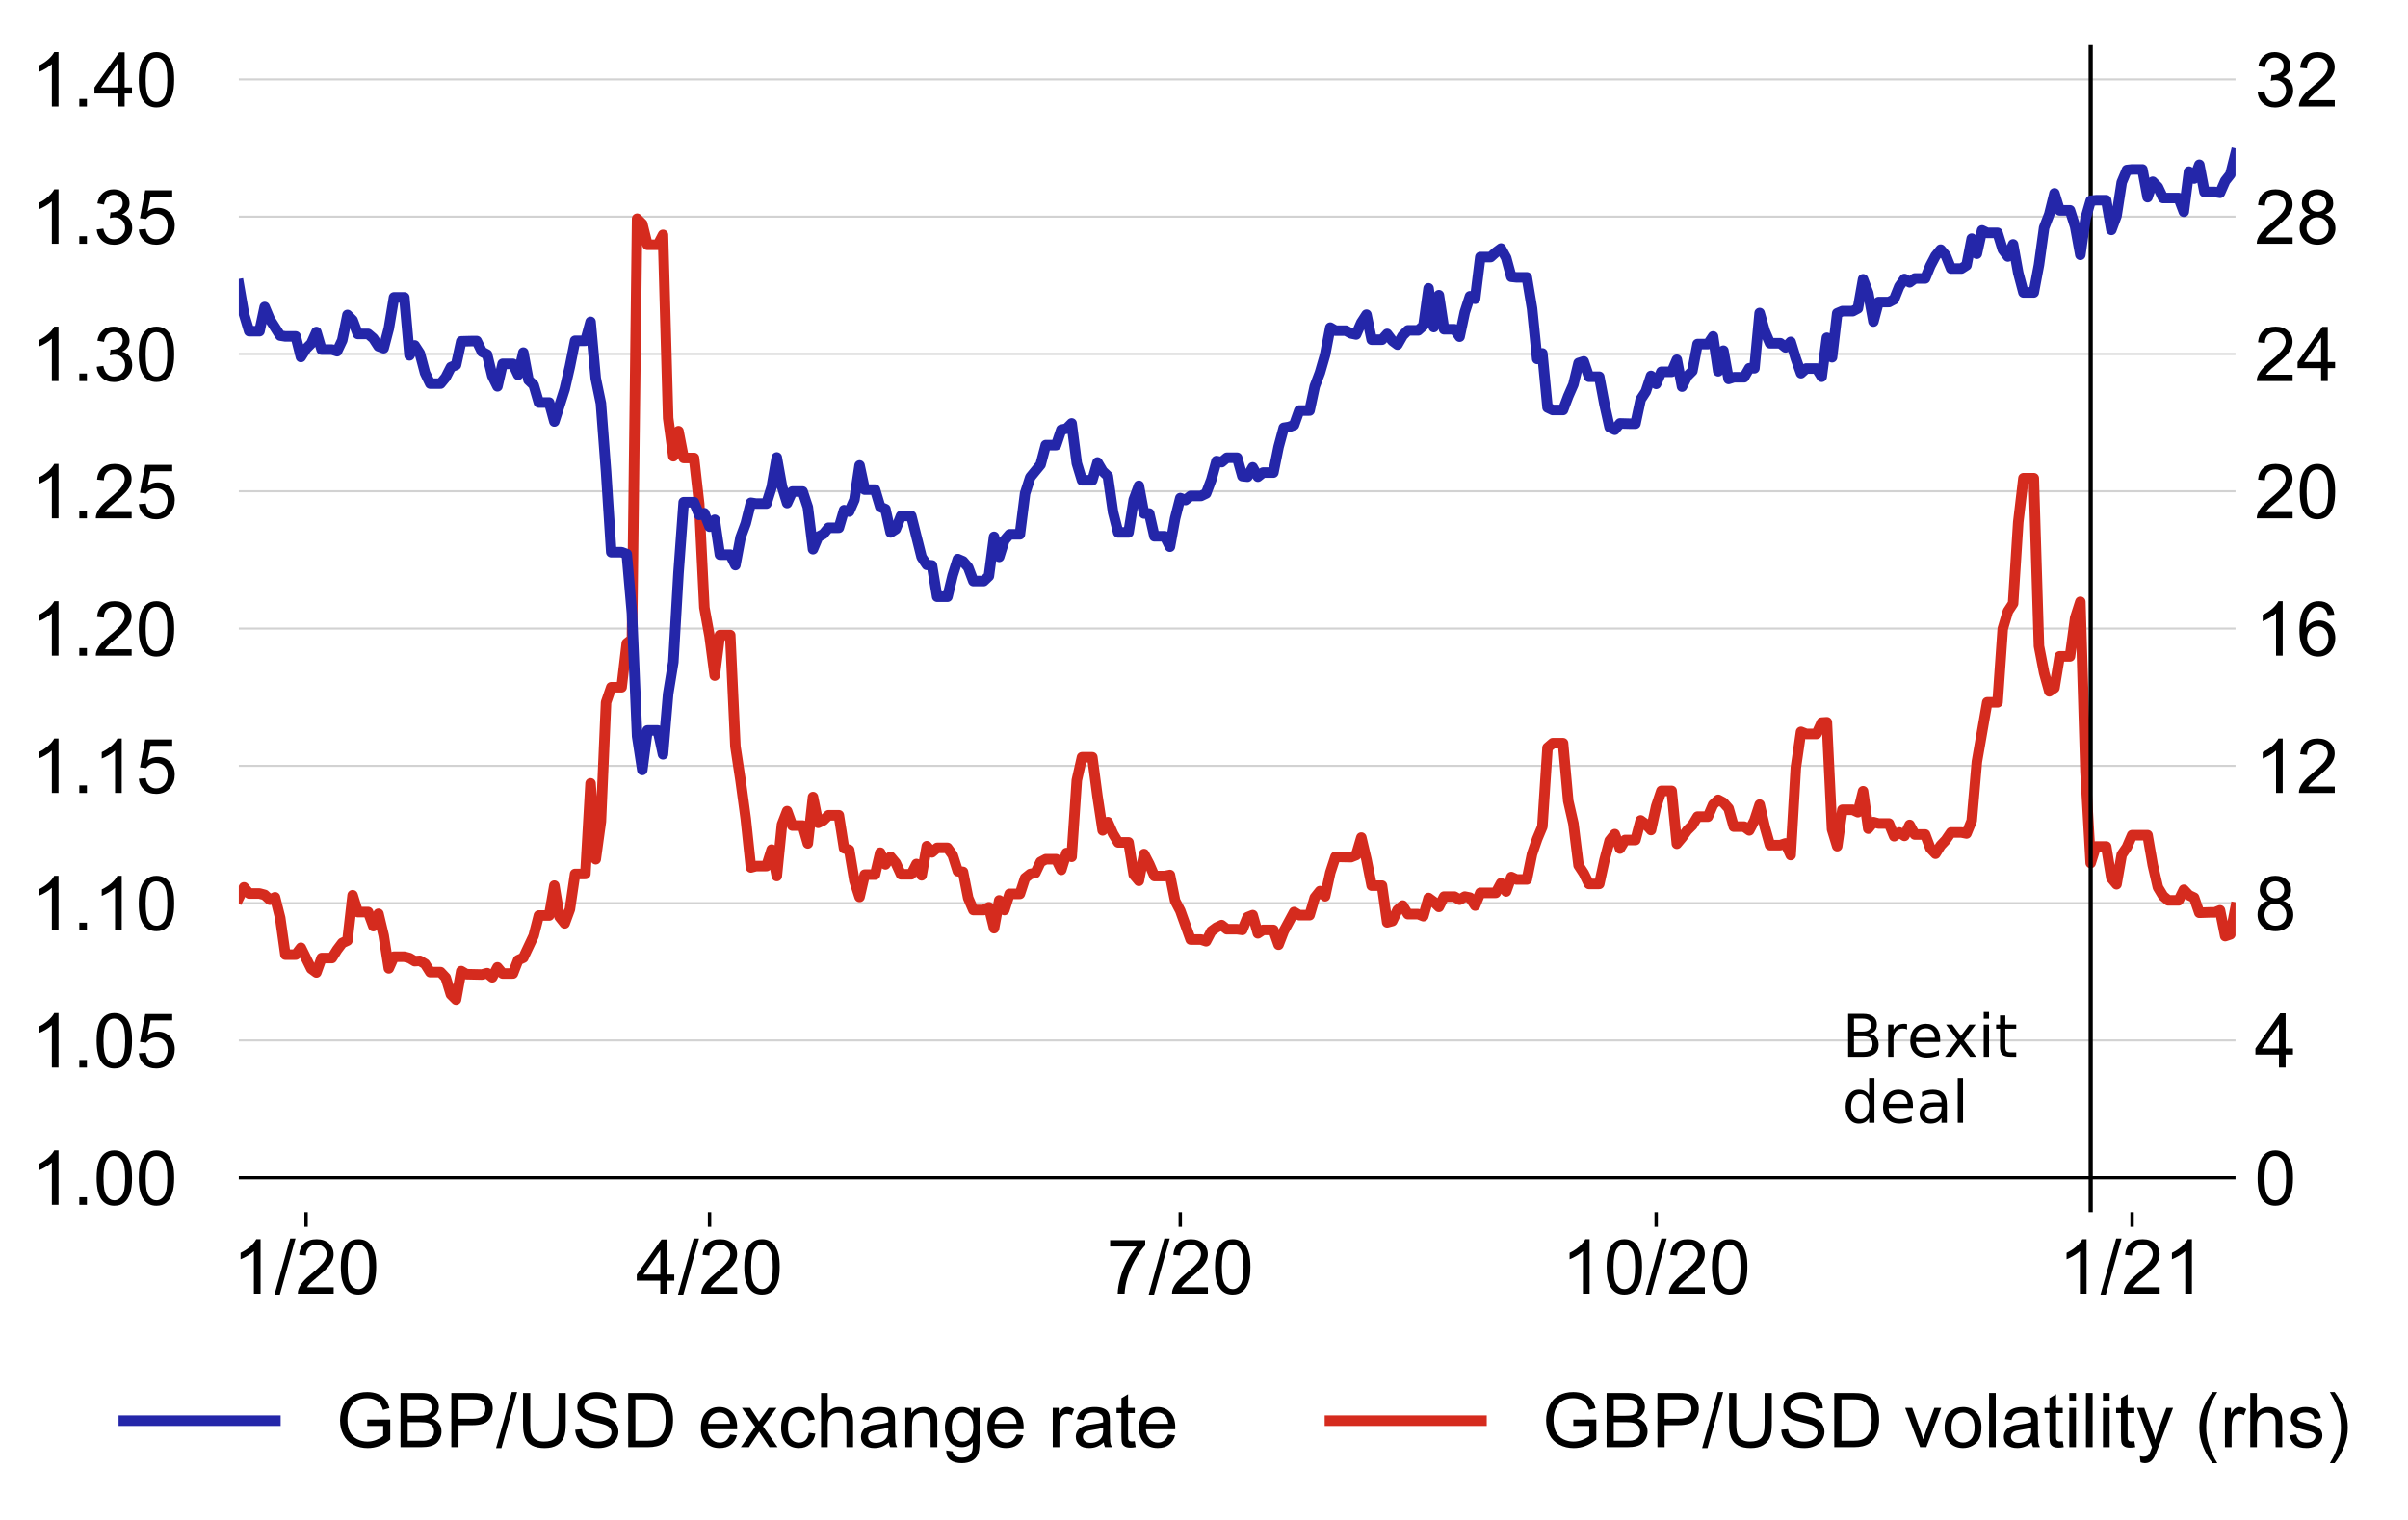 <?xml version="1.0" encoding="utf-8" standalone="no"?>
<!DOCTYPE svg PUBLIC "-//W3C//DTD SVG 1.1//EN"
  "http://www.w3.org/Graphics/SVG/1.1/DTD/svg11.dtd">
<!-- Created with matplotlib (http://matplotlib.org/) -->
<svg height="361pt" version="1.1" viewBox="0 0 572 361" width="572pt" xmlns="http://www.w3.org/2000/svg" xmlns:xlink="http://www.w3.org/1999/xlink">
 <defs>
  <style type="text/css">
*{stroke-linecap:butt;stroke-linejoin:round;}
  </style>
 </defs>
 <g id="figure_1">
  <g id="patch_1">
   <path d="M 0 361.942 
L 572.74 361.942 
L 572.74 0 
L 0 0 
z
" style="fill:none;"/>
  </g>
  <g id="axes_1">
   <g id="matplotlib.axis_1">
    <g id="ytick_1">
     <g id="text_1">
      <!-- 0 -->
      <defs>
       <path d="M 4.156 35.297 
Q 4.156 48 6.766 55.734 
Q 9.375 63.484 14.516 67.672 
Q 19.672 71.875 27.484 71.875 
Q 33.25 71.875 37.594 69.547 
Q 41.938 67.234 44.766 62.859 
Q 47.609 58.5 49.219 52.219 
Q 50.828 45.953 50.828 35.297 
Q 50.828 22.703 48.234 14.969 
Q 45.656 7.234 40.5 3 
Q 35.359 -1.219 27.484 -1.219 
Q 17.141 -1.219 11.234 6.203 
Q 4.156 15.141 4.156 35.297 
M 13.188 35.297 
Q 13.188 17.672 17.312 11.828 
Q 21.438 6 27.484 6 
Q 33.547 6 37.672 11.859 
Q 41.797 17.719 41.797 35.297 
Q 41.797 52.984 37.672 58.781 
Q 33.547 64.594 27.391 64.594 
Q 21.344 64.594 17.719 59.469 
Q 13.188 52.938 13.188 35.297 
" id="ArialMT-30"/>
      </defs>
      <g transform="translate(535.53 286.189)scale(0.18 -0.18)">
       <use xlink:href="#ArialMT-30"/>
      </g>
     </g>
    </g>
    <g id="ytick_2">
     <g id="text_2">
      <!-- 4 -->
      <defs>
       <path d="M 32.328 0 
L 32.328 17.141 
L 1.266 17.141 
L 1.266 25.203 
L 33.938 71.578 
L 41.109 71.578 
L 41.109 25.203 
L 50.781 25.203 
L 50.781 17.141 
L 41.109 17.141 
L 41.109 0 
z
M 32.328 25.203 
L 32.328 57.469 
L 9.906 25.203 
z
" id="ArialMT-34"/>
      </defs>
      <g transform="translate(535.53 253.577)scale(0.18 -0.18)">
       <use xlink:href="#ArialMT-34"/>
      </g>
     </g>
    </g>
    <g id="ytick_3">
     <g id="text_3">
      <!-- 8 -->
      <defs>
       <path d="M 17.672 38.812 
Q 12.203 40.828 9.562 44.531 
Q 6.938 48.25 6.938 53.422 
Q 6.938 61.234 12.547 66.547 
Q 18.172 71.875 27.484 71.875 
Q 36.859 71.875 42.578 66.422 
Q 48.297 60.984 48.297 53.172 
Q 48.297 48.188 45.672 44.5 
Q 43.062 40.828 37.75 38.812 
Q 44.344 36.672 47.781 31.875 
Q 51.219 27.094 51.219 20.453 
Q 51.219 11.281 44.719 5.031 
Q 38.234 -1.219 27.641 -1.219 
Q 17.047 -1.219 10.547 5.047 
Q 4.047 11.328 4.047 20.703 
Q 4.047 27.688 7.594 32.391 
Q 11.141 37.109 17.672 38.812 
M 15.922 53.719 
Q 15.922 48.641 19.188 45.406 
Q 22.469 42.188 27.688 42.188 
Q 32.766 42.188 36.016 45.375 
Q 39.266 48.578 39.266 53.219 
Q 39.266 58.062 35.906 61.359 
Q 32.562 64.656 27.594 64.656 
Q 22.562 64.656 19.234 61.422 
Q 15.922 58.203 15.922 53.719 
M 13.094 20.656 
Q 13.094 16.891 14.875 13.375 
Q 16.656 9.859 20.172 7.922 
Q 23.688 6 27.734 6 
Q 34.031 6 38.125 10.047 
Q 42.234 14.109 42.234 20.359 
Q 42.234 26.703 38.016 30.859 
Q 33.797 35.016 27.438 35.016 
Q 21.234 35.016 17.156 30.906 
Q 13.094 26.812 13.094 20.656 
" id="ArialMT-38"/>
      </defs>
      <g transform="translate(535.53 220.966)scale(0.18 -0.18)">
       <use xlink:href="#ArialMT-38"/>
      </g>
     </g>
    </g>
    <g id="ytick_4">
     <g id="text_4">
      <!-- 12 -->
      <defs>
       <path d="M 37.25 0 
L 28.469 0 
L 28.469 56 
Q 25.297 52.984 20.141 49.953 
Q 14.984 46.922 10.891 45.406 
L 10.891 53.906 
Q 18.266 57.375 23.781 62.297 
Q 29.297 67.234 31.594 71.875 
L 37.25 71.875 
z
" id="ArialMT-31"/>
       <path d="M 50.344 8.453 
L 50.344 0 
L 3.031 0 
Q 2.938 3.172 4.047 6.109 
Q 5.859 10.938 9.828 15.625 
Q 13.812 20.312 21.344 26.469 
Q 33.016 36.031 37.109 41.625 
Q 41.219 47.219 41.219 52.203 
Q 41.219 57.422 37.469 61 
Q 33.734 64.594 27.734 64.594 
Q 21.391 64.594 17.578 60.781 
Q 13.766 56.984 13.719 50.25 
L 4.688 51.172 
Q 5.609 61.281 11.656 66.578 
Q 17.719 71.875 27.938 71.875 
Q 38.234 71.875 44.234 66.156 
Q 50.25 60.453 50.25 52 
Q 50.25 47.703 48.484 43.547 
Q 46.734 39.406 42.656 34.812 
Q 38.578 30.219 29.109 22.219 
Q 21.188 15.578 18.938 13.203 
Q 16.703 10.844 15.234 8.453 
z
" id="ArialMT-32"/>
      </defs>
      <g transform="translate(535.53 188.354)scale(0.18 -0.18)">
       <use xlink:href="#ArialMT-31"/>
       <use x="55.615" xlink:href="#ArialMT-32"/>
      </g>
     </g>
    </g>
    <g id="ytick_5">
     <g id="text_5">
      <!-- 16 -->
      <defs>
       <path d="M 49.75 54.047 
L 41.016 53.375 
Q 39.844 58.547 37.703 60.891 
Q 34.125 64.656 28.906 64.656 
Q 24.703 64.656 21.531 62.312 
Q 17.391 59.281 14.984 53.469 
Q 12.594 47.656 12.5 36.922 
Q 15.672 41.75 20.266 44.094 
Q 24.859 46.438 29.891 46.438 
Q 38.672 46.438 44.844 39.969 
Q 51.031 33.5 51.031 23.25 
Q 51.031 16.5 48.125 10.719 
Q 45.219 4.938 40.141 1.859 
Q 35.062 -1.219 28.609 -1.219 
Q 17.625 -1.219 10.688 6.859 
Q 3.766 14.938 3.766 33.5 
Q 3.766 54.25 11.422 63.672 
Q 18.109 71.875 29.438 71.875 
Q 37.891 71.875 43.281 67.141 
Q 48.688 62.406 49.75 54.047 
M 13.875 23.188 
Q 13.875 18.656 15.797 14.5 
Q 17.719 10.359 21.188 8.172 
Q 24.656 6 28.469 6 
Q 34.031 6 38.031 10.484 
Q 42.047 14.984 42.047 22.703 
Q 42.047 30.125 38.078 34.391 
Q 34.125 38.672 28.125 38.672 
Q 22.172 38.672 18.016 34.391 
Q 13.875 30.125 13.875 23.188 
" id="ArialMT-36"/>
      </defs>
      <g transform="translate(535.53 155.742)scale(0.18 -0.18)">
       <use xlink:href="#ArialMT-31"/>
       <use x="55.615" xlink:href="#ArialMT-36"/>
      </g>
     </g>
    </g>
    <g id="ytick_6">
     <g id="text_6">
      <!-- 20 -->
      <g transform="translate(535.53 123.13)scale(0.18 -0.18)">
       <use xlink:href="#ArialMT-32"/>
       <use x="55.615" xlink:href="#ArialMT-30"/>
      </g>
     </g>
    </g>
    <g id="ytick_7">
     <g id="text_7">
      <!-- 24 -->
      <g transform="translate(535.53 90.519)scale(0.18 -0.18)">
       <use xlink:href="#ArialMT-32"/>
       <use x="55.615" xlink:href="#ArialMT-34"/>
      </g>
     </g>
    </g>
    <g id="ytick_8">
     <g id="text_8">
      <!-- 28 -->
      <g transform="translate(535.53 57.907)scale(0.18 -0.18)">
       <use xlink:href="#ArialMT-32"/>
       <use x="55.615" xlink:href="#ArialMT-38"/>
      </g>
     </g>
    </g>
    <g id="ytick_9">
     <g id="text_9">
      <!-- 32 -->
      <defs>
       <path d="M 4.203 18.891 
L 12.984 20.062 
Q 14.5 12.594 18.141 9.297 
Q 21.781 6 27 6 
Q 33.203 6 37.469 10.297 
Q 41.75 14.594 41.75 20.953 
Q 41.75 27 37.797 30.922 
Q 33.844 34.859 27.734 34.859 
Q 25.25 34.859 21.531 33.891 
L 22.516 41.609 
Q 23.391 41.5 23.922 41.5 
Q 29.547 41.5 34.031 44.422 
Q 38.531 47.359 38.531 53.469 
Q 38.531 58.297 35.25 61.469 
Q 31.984 64.656 26.812 64.656 
Q 21.688 64.656 18.266 61.422 
Q 14.844 58.203 13.875 51.766 
L 5.078 53.328 
Q 6.688 62.156 12.391 67.016 
Q 18.109 71.875 26.609 71.875 
Q 32.469 71.875 37.391 69.359 
Q 42.328 66.844 44.938 62.5 
Q 47.562 58.156 47.562 53.266 
Q 47.562 48.641 45.062 44.828 
Q 42.578 41.016 37.703 38.766 
Q 44.047 37.312 47.562 32.688 
Q 51.078 28.078 51.078 21.141 
Q 51.078 11.766 44.234 5.25 
Q 37.406 -1.266 26.953 -1.266 
Q 17.531 -1.266 11.297 4.344 
Q 5.078 9.969 4.203 18.891 
" id="ArialMT-33"/>
      </defs>
      <g transform="translate(535.53 25.295)scale(0.18 -0.18)">
       <use xlink:href="#ArialMT-33"/>
       <use x="55.615" xlink:href="#ArialMT-32"/>
      </g>
     </g>
    </g>
   </g>
   <g id="line2d_1">
    <path clip-path="url(#p6842d891b4)" d="M 56.73 279.747 
L 531.03 279.747 
" style="fill:none;stroke:#000000;stroke-linecap:square;stroke-width:0.75;"/>
   </g>
   <g id="line2d_2">
    <path clip-path="url(#p6842d891b4)" d="M 56.73 247.135 
L 531.03 247.135 
" style="fill:none;stroke:#d2d2d2;stroke-linecap:square;stroke-width:0.5;"/>
   </g>
   <g id="line2d_3">
    <path clip-path="url(#p6842d891b4)" d="M 56.73 214.524 
L 531.03 214.524 
" style="fill:none;stroke:#d2d2d2;stroke-linecap:square;stroke-width:0.5;"/>
   </g>
   <g id="line2d_4">
    <path clip-path="url(#p6842d891b4)" d="M 56.73 181.912 
L 531.03 181.912 
" style="fill:none;stroke:#d2d2d2;stroke-linecap:square;stroke-width:0.5;"/>
   </g>
   <g id="line2d_5">
    <path clip-path="url(#p6842d891b4)" d="M 56.73 149.3 
L 531.03 149.3 
" style="fill:none;stroke:#d2d2d2;stroke-linecap:square;stroke-width:0.5;"/>
   </g>
   <g id="line2d_6">
    <path clip-path="url(#p6842d891b4)" d="M 56.73 116.688 
L 531.03 116.688 
" style="fill:none;stroke:#d2d2d2;stroke-linecap:square;stroke-width:0.5;"/>
   </g>
   <g id="line2d_7">
    <path clip-path="url(#p6842d891b4)" d="M 56.73 84.076 
L 531.03 84.076 
" style="fill:none;stroke:#d2d2d2;stroke-linecap:square;stroke-width:0.5;"/>
   </g>
   <g id="line2d_8">
    <path clip-path="url(#p6842d891b4)" d="M 56.73 51.465 
L 531.03 51.465 
" style="fill:none;stroke:#d2d2d2;stroke-linecap:square;stroke-width:0.5;"/>
   </g>
   <g id="line2d_9">
    <path clip-path="url(#p6842d891b4)" d="M 56.73 18.853 
L 531.03 18.853 
" style="fill:none;stroke:#d2d2d2;stroke-linecap:square;stroke-width:0.5;"/>
   </g>
   <g id="line2d_10">
    <path clip-path="url(#p6842d891b4)" d="M 56.73 213.301 
L 57.958 210.773 
L 59.187 212.241 
L 61.645 212.241 
L 62.873 212.567 
L 64.102 213.708 
L 65.331 213.138 
L 66.56 218.029 
L 67.788 226.753 
L 70.246 226.753 
L 71.475 225.122 
L 73.932 230.096 
L 75.161 230.992 
L 76.39 227.568 
L 78.847 227.568 
L 80.076 225.612 
L 81.305 223.981 
L 82.534 223.41 
L 83.762 212.648 
L 84.991 216.643 
L 87.449 216.643 
L 88.677 219.986 
L 89.906 217.051 
L 91.135 222.187 
L 92.364 230.014 
L 93.592 227.242 
L 96.05 227.242 
L 97.279 227.568 
L 98.507 228.302 
L 99.736 228.22 
L 100.965 228.954 
L 102.194 230.911 
L 104.651 230.911 
L 105.88 232.215 
L 107.109 236.21 
L 108.337 237.433 
L 109.566 230.666 
L 110.795 231.4 
L 114.481 231.482 
L 115.71 231.156 
L 116.939 232.134 
L 118.168 229.77 
L 119.396 231.237 
L 121.854 231.237 
L 123.083 228.057 
L 124.311 227.487 
L 126.769 222.269 
L 127.998 217.459 
L 130.455 217.459 
L 131.684 210.366 
L 132.913 217.785 
L 134.141 219.334 
L 135.37 215.991 
L 136.599 207.594 
L 139.056 207.594 
L 140.285 186.07 
L 141.514 204.088 
L 142.743 195.12 
L 143.971 166.829 
L 145.2 163.242 
L 147.658 163.242 
L 148.886 152.806 
L 150.115 151.827 
L 151.344 51.954 
L 152.573 53.177 
L 153.801 58.15 
L 156.259 58.15 
L 157.488 55.786 
L 158.716 99.322 
L 159.945 108.372 
L 161.174 102.421 
L 162.403 108.78 
L 164.86 108.78 
L 166.089 119.705 
L 167.318 144.327 
L 168.547 151.094 
L 169.775 160.47 
L 171.004 150.849 
L 173.462 150.849 
L 174.69 177.265 
L 175.919 185.418 
L 177.148 194.467 
L 178.377 206.044 
L 179.605 205.718 
L 182.063 205.718 
L 183.292 201.805 
L 184.52 208.083 
L 185.749 195.853 
L 186.978 192.674 
L 188.207 196.098 
L 190.664 196.098 
L 191.893 200.337 
L 193.122 189.331 
L 194.35 195.446 
L 195.579 194.875 
L 196.808 193.652 
L 199.265 193.652 
L 200.494 201.479 
L 201.723 201.886 
L 202.952 209.224 
L 204.18 213.056 
L 205.409 207.757 
L 207.867 207.757 
L 209.095 202.539 
L 210.324 205.311 
L 211.553 203.517 
L 212.782 204.985 
L 214.011 207.675 
L 216.468 207.675 
L 217.697 205.229 
L 218.926 207.92 
L 220.154 200.99 
L 221.383 202.457 
L 222.612 201.397 
L 225.069 201.397 
L 226.298 203.109 
L 227.527 206.941 
L 228.756 207.104 
L 229.984 213.301 
L 231.213 216.154 
L 233.671 216.154 
L 234.899 215.502 
L 236.128 220.475 
L 237.357 213.871 
L 238.586 216.154 
L 239.814 212.322 
L 242.272 212.322 
L 243.501 208.572 
L 244.729 207.594 
L 245.958 207.349 
L 247.187 204.74 
L 248.416 204.088 
L 250.873 204.088 
L 252.102 206.615 
L 253.331 202.62 
L 254.559 203.517 
L 255.788 185.336 
L 257.017 179.874 
L 259.475 179.874 
L 260.703 189.168 
L 261.932 197.239 
L 263.161 195.283 
L 264.39 198.055 
L 265.618 200.093 
L 268.076 200.093 
L 269.305 207.757 
L 270.533 209.224 
L 271.762 202.865 
L 272.991 205.229 
L 274.22 208.083 
L 276.677 208.083 
L 277.906 207.838 
L 279.135 213.953 
L 280.363 216.317 
L 282.821 223.166 
L 285.278 223.166 
L 286.507 223.573 
L 287.736 221.209 
L 288.965 220.312 
L 290.193 219.741 
L 291.422 220.72 
L 293.88 220.72 
L 295.108 220.883 
L 296.337 217.866 
L 297.566 217.377 
L 298.795 221.698 
L 300.023 220.883 
L 302.481 220.883 
L 303.71 224.389 
L 304.938 221.209 
L 307.396 216.643 
L 308.625 217.377 
L 311.082 217.377 
L 312.311 213.219 
L 313.54 211.67 
L 314.769 212.893 
L 315.997 207.267 
L 317.226 203.517 
L 320.912 203.599 
L 322.141 203.109 
L 323.37 198.951 
L 324.599 204.169 
L 325.827 210.366 
L 328.285 210.366 
L 329.514 219.089 
L 330.742 218.763 
L 331.971 216.154 
L 333.2 215.094 
L 334.429 217.132 
L 336.886 217.132 
L 338.115 217.622 
L 339.344 213.301 
L 340.572 214.197 
L 341.801 215.42 
L 343.03 212.974 
L 345.487 212.974 
L 346.716 213.708 
L 347.945 212.974 
L 349.174 213.219 
L 350.402 215.094 
L 351.631 212.078 
L 355.318 212.078 
L 356.546 209.795 
L 357.775 211.752 
L 359.004 208.327 
L 360.233 208.898 
L 362.69 208.898 
L 363.919 202.865 
L 365.148 199.278 
L 366.376 196.342 
L 367.605 177.591 
L 368.834 176.531 
L 371.291 176.531 
L 372.52 190.228 
L 373.749 195.609 
L 374.978 205.555 
L 376.206 207.43 
L 377.435 209.958 
L 379.893 209.958 
L 381.121 204.332 
L 382.35 199.685 
L 383.579 198.136 
L 384.808 201.56 
L 386.036 199.522 
L 388.494 199.522 
L 389.723 194.875 
L 390.951 195.772 
L 392.18 197.158 
L 393.409 191.532 
L 394.638 187.863 
L 397.095 187.863 
L 398.324 200.419 
L 399.553 198.951 
L 400.782 197.239 
L 402.01 196.016 
L 403.239 193.978 
L 405.697 193.978 
L 406.925 191.125 
L 408.154 189.983 
L 409.383 190.635 
L 410.612 192.021 
L 411.84 196.342 
L 414.298 196.342 
L 415.527 197.239 
L 416.755 194.875 
L 417.984 191.125 
L 419.213 196.424 
L 420.442 200.745 
L 422.899 200.745 
L 424.128 200.337 
L 425.357 203.109 
L 426.585 182.319 
L 427.814 173.84 
L 429.043 174.33 
L 431.5 174.33 
L 432.729 171.639 
L 433.958 171.558 
L 435.187 196.995 
L 436.415 200.99 
L 437.644 192.348 
L 440.102 192.348 
L 441.33 192.918 
L 442.559 187.945 
L 443.788 196.832 
L 445.017 195.283 
L 446.245 195.609 
L 448.703 195.609 
L 449.932 198.625 
L 451.161 197.728 
L 452.389 198.544 
L 453.618 195.935 
L 454.847 198.218 
L 457.304 198.218 
L 458.533 201.479 
L 459.762 202.783 
L 460.991 200.827 
L 462.219 199.522 
L 463.448 197.728 
L 465.906 197.728 
L 467.134 197.973 
L 468.363 194.956 
L 469.592 180.933 
L 472.049 166.829 
L 474.507 166.829 
L 475.736 149.382 
L 476.964 145.224 
L 478.193 143.348 
L 479.422 124.026 
L 480.651 113.59 
L 483.108 113.59 
L 484.337 153.458 
L 485.566 159.817 
L 486.794 164.22 
L 488.023 163.405 
L 489.252 155.904 
L 491.709 155.904 
L 492.938 146.773 
L 494.167 142.941 
L 495.396 183.379 
L 496.625 204.985 
L 497.853 201.071 
L 500.311 201.071 
L 501.54 208.572 
L 502.768 210.039 
L 503.997 203.028 
L 505.226 201.234 
L 506.455 198.381 
L 510.141 198.381 
L 511.37 205.474 
L 512.598 210.773 
L 513.827 212.811 
L 515.056 213.871 
L 517.513 213.871 
L 518.742 211.344 
L 519.971 212.648 
L 521.2 213.219 
L 522.428 216.806 
L 524.886 216.725 
L 526.115 216.725 
L 527.343 216.236 
L 528.572 222.35 
L 529.801 221.943 
L 531.03 215.583 
L 531.03 215.583 
" style="fill:none;stroke:#d52b1e;stroke-linecap:square;stroke-width:2.5;"/>
   </g>
  </g>
  <g id="axes_2">
   <g id="patch_2">
    <path d="M 56.73 287.9 
L 531.03 287.9 
L 531.03 10.7 
L 56.73 10.7 
z
" style="fill:none;"/>
   </g>
   <g id="matplotlib.axis_2">
    <g id="xtick_1">
     <g id="line2d_11">
      <defs>
       <path d="M 0 0 
L 0 3.5 
" id="m7f619816b0" style="stroke:#000000;stroke-width:0.8;"/>
      </defs>
      <g>
       <use style="stroke:#000000;stroke-width:0.8;" x="72.704" xlink:href="#m7f619816b0" y="287.9"/>
      </g>
     </g>
     <g id="text_10">
      <!-- 1/20 -->
      <defs>
       <path d="M 0 -1.219 
L 20.75 72.797 
L 27.781 72.797 
L 7.078 -1.219 
z
" id="ArialMT-2f"/>
      </defs>
      <g transform="translate(55.189 307.284)scale(0.18 -0.18)">
       <use xlink:href="#ArialMT-31"/>
       <use x="55.615" xlink:href="#ArialMT-2f"/>
       <use x="83.398" xlink:href="#ArialMT-32"/>
       <use x="139.014" xlink:href="#ArialMT-30"/>
      </g>
     </g>
    </g>
    <g id="xtick_2">
     <g id="line2d_12">
      <g>
       <use style="stroke:#000000;stroke-width:0.8;" x="280.363" xlink:href="#m7f619816b0" y="287.9"/>
      </g>
     </g>
     <g id="text_11">
      <!-- 7/20 -->
      <defs>
       <path d="M 4.734 62.203 
L 4.734 70.656 
L 51.078 70.656 
L 51.078 63.812 
Q 44.234 56.547 37.516 44.484 
Q 30.812 32.422 27.156 19.672 
Q 24.516 10.688 23.781 0 
L 14.75 0 
Q 14.891 8.453 18.062 20.406 
Q 21.234 32.375 27.172 43.484 
Q 33.109 54.594 39.797 62.203 
z
" id="ArialMT-37"/>
      </defs>
      <g transform="translate(262.849 307.284)scale(0.18 -0.18)">
       <use xlink:href="#ArialMT-37"/>
       <use x="55.615" xlink:href="#ArialMT-2f"/>
       <use x="83.398" xlink:href="#ArialMT-32"/>
       <use x="139.014" xlink:href="#ArialMT-30"/>
      </g>
     </g>
    </g>
    <g id="xtick_3">
     <g id="line2d_13">
      <g>
       <use style="stroke:#000000;stroke-width:0.8;" x="168.547" xlink:href="#m7f619816b0" y="287.9"/>
      </g>
     </g>
     <g id="text_12">
      <!-- 4/20 -->
      <g transform="translate(151.032 307.284)scale(0.18 -0.18)">
       <use xlink:href="#ArialMT-34"/>
       <use x="55.615" xlink:href="#ArialMT-2f"/>
       <use x="83.398" xlink:href="#ArialMT-32"/>
       <use x="139.014" xlink:href="#ArialMT-30"/>
      </g>
     </g>
    </g>
    <g id="xtick_4">
     <g id="line2d_14">
      <g>
       <use style="stroke:#000000;stroke-width:0.8;" x="506.455" xlink:href="#m7f619816b0" y="287.9"/>
      </g>
     </g>
     <g id="text_13">
      <!-- 1/21 -->
      <g transform="translate(488.94 307.284)scale(0.18 -0.18)">
       <use xlink:href="#ArialMT-31"/>
       <use x="55.615" xlink:href="#ArialMT-2f"/>
       <use x="83.398" xlink:href="#ArialMT-32"/>
       <use x="139.014" xlink:href="#ArialMT-31"/>
      </g>
     </g>
    </g>
    <g id="xtick_5">
     <g id="line2d_15">
      <g>
       <use style="stroke:#000000;stroke-width:0.8;" x="393.409" xlink:href="#m7f619816b0" y="287.9"/>
      </g>
     </g>
     <g id="text_14">
      <!-- 10/20 -->
      <g transform="translate(370.889 307.284)scale(0.18 -0.18)">
       <use xlink:href="#ArialMT-31"/>
       <use x="55.615" xlink:href="#ArialMT-30"/>
       <use x="111.23" xlink:href="#ArialMT-2f"/>
       <use x="139.014" xlink:href="#ArialMT-32"/>
       <use x="194.629" xlink:href="#ArialMT-30"/>
      </g>
     </g>
    </g>
   </g>
   <g id="matplotlib.axis_3">
    <g id="ytick_10">
     <g id="text_15">
      <!-- 1.00 -->
      <defs>
       <path d="M 9.078 0 
L 9.078 10.016 
L 19.094 10.016 
L 19.094 0 
z
" id="ArialMT-2e"/>
      </defs>
      <g transform="translate(7.2 286.189)scale(0.18 -0.18)">
       <use xlink:href="#ArialMT-31"/>
       <use x="55.615" xlink:href="#ArialMT-2e"/>
       <use x="83.398" xlink:href="#ArialMT-30"/>
       <use x="139.014" xlink:href="#ArialMT-30"/>
      </g>
     </g>
    </g>
    <g id="ytick_11">
     <g id="text_16">
      <!-- 1.05 -->
      <defs>
       <path d="M 4.156 18.75 
L 13.375 19.531 
Q 14.406 12.797 18.141 9.391 
Q 21.875 6 27.156 6 
Q 33.5 6 37.891 10.781 
Q 42.281 15.578 42.281 23.484 
Q 42.281 31 38.062 35.344 
Q 33.844 39.703 27 39.703 
Q 22.75 39.703 19.328 37.766 
Q 15.922 35.844 13.969 32.766 
L 5.719 33.844 
L 12.641 70.609 
L 48.25 70.609 
L 48.25 62.203 
L 19.672 62.203 
L 15.828 42.969 
Q 22.266 47.469 29.344 47.469 
Q 38.719 47.469 45.156 40.969 
Q 51.609 34.469 51.609 24.266 
Q 51.609 14.547 45.953 7.469 
Q 39.062 -1.219 27.156 -1.219 
Q 17.391 -1.219 11.203 4.25 
Q 5.031 9.719 4.156 18.75 
" id="ArialMT-35"/>
      </defs>
      <g transform="translate(7.2 253.577)scale(0.18 -0.18)">
       <use xlink:href="#ArialMT-31"/>
       <use x="55.615" xlink:href="#ArialMT-2e"/>
       <use x="83.398" xlink:href="#ArialMT-30"/>
       <use x="139.014" xlink:href="#ArialMT-35"/>
      </g>
     </g>
    </g>
    <g id="ytick_12">
     <g id="text_17">
      <!-- 1.10 -->
      <g transform="translate(7.2 220.966)scale(0.18 -0.18)">
       <use xlink:href="#ArialMT-31"/>
       <use x="55.615" xlink:href="#ArialMT-2e"/>
       <use x="83.398" xlink:href="#ArialMT-31"/>
       <use x="139.014" xlink:href="#ArialMT-30"/>
      </g>
     </g>
    </g>
    <g id="ytick_13">
     <g id="text_18">
      <!-- 1.15 -->
      <g transform="translate(7.2 188.354)scale(0.18 -0.18)">
       <use xlink:href="#ArialMT-31"/>
       <use x="55.615" xlink:href="#ArialMT-2e"/>
       <use x="83.398" xlink:href="#ArialMT-31"/>
       <use x="139.014" xlink:href="#ArialMT-35"/>
      </g>
     </g>
    </g>
    <g id="ytick_14">
     <g id="text_19">
      <!-- 1.20 -->
      <g transform="translate(7.2 155.742)scale(0.18 -0.18)">
       <use xlink:href="#ArialMT-31"/>
       <use x="55.615" xlink:href="#ArialMT-2e"/>
       <use x="83.398" xlink:href="#ArialMT-32"/>
       <use x="139.014" xlink:href="#ArialMT-30"/>
      </g>
     </g>
    </g>
    <g id="ytick_15">
     <g id="text_20">
      <!-- 1.25 -->
      <g transform="translate(7.2 123.13)scale(0.18 -0.18)">
       <use xlink:href="#ArialMT-31"/>
       <use x="55.615" xlink:href="#ArialMT-2e"/>
       <use x="83.398" xlink:href="#ArialMT-32"/>
       <use x="139.014" xlink:href="#ArialMT-35"/>
      </g>
     </g>
    </g>
    <g id="ytick_16">
     <g id="text_21">
      <!-- 1.30 -->
      <g transform="translate(7.2 90.519)scale(0.18 -0.18)">
       <use xlink:href="#ArialMT-31"/>
       <use x="55.615" xlink:href="#ArialMT-2e"/>
       <use x="83.398" xlink:href="#ArialMT-33"/>
       <use x="139.014" xlink:href="#ArialMT-30"/>
      </g>
     </g>
    </g>
    <g id="ytick_17">
     <g id="text_22">
      <!-- 1.35 -->
      <g transform="translate(7.2 57.907)scale(0.18 -0.18)">
       <use xlink:href="#ArialMT-31"/>
       <use x="55.615" xlink:href="#ArialMT-2e"/>
       <use x="83.398" xlink:href="#ArialMT-33"/>
       <use x="139.014" xlink:href="#ArialMT-35"/>
      </g>
     </g>
    </g>
    <g id="ytick_18">
     <g id="text_23">
      <!-- 1.40 -->
      <g transform="translate(7.2 25.295)scale(0.18 -0.18)">
       <use xlink:href="#ArialMT-31"/>
       <use x="55.615" xlink:href="#ArialMT-2e"/>
       <use x="83.398" xlink:href="#ArialMT-34"/>
       <use x="139.014" xlink:href="#ArialMT-30"/>
      </g>
     </g>
    </g>
   </g>
   <g id="line2d_16">
    <path clip-path="url(#p6842d891b4)" d="M 496.625 287.9 
L 496.625 10.7 
" style="fill:none;stroke:#000000;stroke-linecap:square;"/>
   </g>
   <g id="text_24">
    <!-- Brexit  -->
    <defs>
     <path d="M 19.672 34.812 
L 19.672 8.109 
L 35.5 8.109 
Q 43.453 8.109 47.281 11.406 
Q 51.125 14.703 51.125 21.484 
Q 51.125 28.328 47.281 31.562 
Q 43.453 34.812 35.5 34.812 
z
M 19.672 64.797 
L 19.672 42.828 
L 34.281 42.828 
Q 41.5 42.828 45.031 45.531 
Q 48.578 48.25 48.578 53.812 
Q 48.578 59.328 45.031 62.062 
Q 41.5 64.797 34.281 64.797 
z
M 9.812 72.906 
L 35.016 72.906 
Q 46.297 72.906 52.391 68.219 
Q 58.5 63.531 58.5 54.891 
Q 58.5 48.188 55.375 44.234 
Q 52.25 40.281 46.188 39.312 
Q 53.469 37.75 57.5 32.781 
Q 61.531 27.828 61.531 20.406 
Q 61.531 10.641 54.891 5.312 
Q 48.25 0 35.984 0 
L 9.812 0 
z
" id="DejaVuSans-42"/>
     <path d="M 41.109 46.297 
Q 39.594 47.172 37.812 47.578 
Q 36.031 48 33.891 48 
Q 26.266 48 22.188 43.047 
Q 18.109 38.094 18.109 28.812 
L 18.109 0 
L 9.078 0 
L 9.078 54.688 
L 18.109 54.688 
L 18.109 46.188 
Q 20.953 51.172 25.484 53.578 
Q 30.031 56 36.531 56 
Q 37.453 56 38.578 55.875 
Q 39.703 55.766 41.062 55.516 
z
" id="DejaVuSans-72"/>
     <path d="M 56.203 29.594 
L 56.203 25.203 
L 14.891 25.203 
Q 15.484 15.922 20.484 11.062 
Q 25.484 6.203 34.422 6.203 
Q 39.594 6.203 44.453 7.469 
Q 49.312 8.734 54.109 11.281 
L 54.109 2.781 
Q 49.266 0.734 44.188 -0.344 
Q 39.109 -1.422 33.891 -1.422 
Q 20.797 -1.422 13.156 6.188 
Q 5.516 13.812 5.516 26.812 
Q 5.516 40.234 12.766 48.109 
Q 20.016 56 32.328 56 
Q 43.359 56 49.781 48.891 
Q 56.203 41.797 56.203 29.594 
M 47.219 32.234 
Q 47.125 39.594 43.094 43.984 
Q 39.062 48.391 32.422 48.391 
Q 24.906 48.391 20.391 44.141 
Q 15.875 39.891 15.188 32.172 
z
" id="DejaVuSans-65"/>
     <path d="M 54.891 54.688 
L 35.109 28.078 
L 55.906 0 
L 45.312 0 
L 29.391 21.484 
L 13.484 0 
L 2.875 0 
L 24.125 28.609 
L 4.688 54.688 
L 15.281 54.688 
L 29.781 35.203 
L 44.281 54.688 
z
" id="DejaVuSans-78"/>
     <path d="M 9.422 54.688 
L 18.406 54.688 
L 18.406 0 
L 9.422 0 
z
M 9.422 75.984 
L 18.406 75.984 
L 18.406 64.594 
L 9.422 64.594 
z
" id="DejaVuSans-69"/>
     <path d="M 18.312 70.219 
L 18.312 54.688 
L 36.812 54.688 
L 36.812 47.703 
L 18.312 47.703 
L 18.312 18.016 
Q 18.312 11.328 20.141 9.422 
Q 21.969 7.516 27.594 7.516 
L 36.812 7.516 
L 36.812 0 
L 27.594 0 
Q 17.188 0 13.234 3.875 
Q 9.281 7.766 9.281 18.016 
L 9.281 47.703 
L 2.688 47.703 
L 2.688 54.688 
L 9.281 54.688 
L 9.281 70.219 
z
" id="DejaVuSans-74"/>
     <path id="DejaVuSans-20"/>
    </defs>
    <g transform="translate(437.644 251.025)scale(0.14 -0.14)">
     <use xlink:href="#DejaVuSans-42"/>
     <use x="68.604" xlink:href="#DejaVuSans-72"/>
     <use x="109.686" xlink:href="#DejaVuSans-65"/>
     <use x="171.193" xlink:href="#DejaVuSans-78"/>
     <use x="230.373" xlink:href="#DejaVuSans-69"/>
     <use x="258.156" xlink:href="#DejaVuSans-74"/>
     <use x="297.365" xlink:href="#DejaVuSans-20"/>
    </g>
    <!-- deal -->
    <defs>
     <path d="M 45.406 46.391 
L 45.406 75.984 
L 54.391 75.984 
L 54.391 0 
L 45.406 0 
L 45.406 8.203 
Q 42.578 3.328 38.25 0.953 
Q 33.938 -1.422 27.875 -1.422 
Q 17.969 -1.422 11.734 6.484 
Q 5.516 14.406 5.516 27.297 
Q 5.516 40.188 11.734 48.094 
Q 17.969 56 27.875 56 
Q 33.938 56 38.25 53.625 
Q 42.578 51.266 45.406 46.391 
M 14.797 27.297 
Q 14.797 17.391 18.875 11.75 
Q 22.953 6.109 30.078 6.109 
Q 37.203 6.109 41.297 11.75 
Q 45.406 17.391 45.406 27.297 
Q 45.406 37.203 41.297 42.844 
Q 37.203 48.484 30.078 48.484 
Q 22.953 48.484 18.875 42.844 
Q 14.797 37.203 14.797 27.297 
" id="DejaVuSans-64"/>
     <path d="M 34.281 27.484 
Q 23.391 27.484 19.188 25 
Q 14.984 22.516 14.984 16.5 
Q 14.984 11.719 18.141 8.906 
Q 21.297 6.109 26.703 6.109 
Q 34.188 6.109 38.703 11.406 
Q 43.219 16.703 43.219 25.484 
L 43.219 27.484 
z
M 52.203 31.203 
L 52.203 0 
L 43.219 0 
L 43.219 8.297 
Q 40.141 3.328 35.547 0.953 
Q 30.953 -1.422 24.312 -1.422 
Q 15.922 -1.422 10.953 3.297 
Q 6 8.016 6 15.922 
Q 6 25.141 12.172 29.828 
Q 18.359 34.516 30.609 34.516 
L 43.219 34.516 
L 43.219 35.406 
Q 43.219 41.609 39.141 45 
Q 35.062 48.391 27.688 48.391 
Q 23 48.391 18.547 47.266 
Q 14.109 46.141 10.016 43.891 
L 10.016 52.203 
Q 14.938 54.109 19.578 55.047 
Q 24.219 56 28.609 56 
Q 40.484 56 46.344 49.844 
Q 52.203 43.703 52.203 31.203 
" id="DejaVuSans-61"/>
     <path d="M 9.422 75.984 
L 18.406 75.984 
L 18.406 0 
L 9.422 0 
z
" id="DejaVuSans-6c"/>
    </defs>
    <g transform="translate(437.644 266.702)scale(0.14 -0.14)">
     <use xlink:href="#DejaVuSans-64"/>
     <use x="63.477" xlink:href="#DejaVuSans-65"/>
     <use x="125" xlink:href="#DejaVuSans-61"/>
     <use x="186.279" xlink:href="#DejaVuSans-6c"/>
    </g>
   </g>
   <g id="legend_1">
    <g id="patch_3">
     <path d="M 25.819 354.742 
L 561.94 354.742 
Q 565.54 354.742 565.54 351.142 
L 565.54 327.05 
Q 565.54 323.45 561.94 323.45 
L 25.819 323.45 
Q 22.219 323.45 22.219 327.05 
L 22.219 351.142 
Q 22.219 354.742 25.819 354.742 
z
" style="fill:none;opacity:0.8;"/>
    </g>
    <g id="line2d_17">
     <path d="M 29.419 337.453 
L 65.419 337.453 
" style="fill:none;stroke:#2426a9;stroke-linecap:square;stroke-width:2.5;"/>
    </g>
    <g id="line2d_18"/>
    <g id="text_25">
     <!-- GBP/USD exchange rate -->
     <defs>
      <path d="M 41.219 28.078 
L 41.219 36.469 
L 71.531 36.531 
L 71.531 9.969 
Q 64.547 4.391 57.125 1.578 
Q 49.703 -1.219 41.891 -1.219 
Q 31.344 -1.219 22.719 3.297 
Q 14.109 7.812 9.719 16.359 
Q 5.328 24.906 5.328 35.453 
Q 5.328 45.906 9.688 54.953 
Q 14.062 64.016 22.266 68.406 
Q 30.469 72.797 41.156 72.797 
Q 48.922 72.797 55.188 70.281 
Q 61.469 67.781 65.031 63.281 
Q 68.609 58.797 70.453 51.562 
L 61.922 49.219 
Q 60.297 54.688 57.906 57.812 
Q 55.516 60.938 51.062 62.812 
Q 46.625 64.703 41.219 64.703 
Q 34.719 64.703 29.984 62.719 
Q 25.25 60.75 22.344 57.516 
Q 19.438 54.297 17.828 50.438 
Q 15.094 43.797 15.094 36.031 
Q 15.094 26.469 18.391 20.016 
Q 21.688 13.578 27.984 10.453 
Q 34.281 7.328 41.359 7.328 
Q 47.516 7.328 53.375 9.688 
Q 59.234 12.062 62.25 14.75 
L 62.25 28.078 
z
" id="ArialMT-47"/>
      <path d="M 7.328 0 
L 7.328 71.578 
L 34.188 71.578 
Q 42.391 71.578 47.344 69.406 
Q 52.297 67.234 55.094 62.719 
Q 57.906 58.203 57.906 53.266 
Q 57.906 48.688 55.422 44.625 
Q 52.938 40.578 47.906 38.094 
Q 54.391 36.188 57.875 31.594 
Q 61.375 27 61.375 20.75 
Q 61.375 15.719 59.25 11.391 
Q 57.125 7.078 54 4.734 
Q 50.875 2.391 46.156 1.188 
Q 41.453 0 34.625 0 
z
M 16.797 41.5 
L 32.281 41.5 
Q 38.578 41.5 41.312 42.328 
Q 44.922 43.406 46.75 45.891 
Q 48.578 48.391 48.578 52.156 
Q 48.578 55.719 46.875 58.422 
Q 45.172 61.141 41.984 62.141 
Q 38.812 63.141 31.109 63.141 
L 16.797 63.141 
z
M 16.797 8.453 
L 34.625 8.453 
Q 39.203 8.453 41.062 8.797 
Q 44.344 9.375 46.531 10.734 
Q 48.734 12.109 50.141 14.719 
Q 51.562 17.328 51.562 20.75 
Q 51.562 24.75 49.516 27.703 
Q 47.469 30.672 43.828 31.859 
Q 40.188 33.062 33.344 33.062 
L 16.797 33.062 
z
" id="ArialMT-42"/>
      <path d="M 7.719 0 
L 7.719 71.578 
L 34.719 71.578 
Q 41.844 71.578 45.609 70.906 
Q 50.875 70.016 54.438 67.547 
Q 58.016 65.094 60.188 60.641 
Q 62.359 56.203 62.359 50.875 
Q 62.359 41.75 56.547 35.422 
Q 50.734 29.109 35.547 29.109 
L 17.188 29.109 
L 17.188 0 
z
M 17.188 37.547 
L 35.688 37.547 
Q 44.875 37.547 48.734 40.969 
Q 52.594 44.391 52.594 50.594 
Q 52.594 55.078 50.312 58.266 
Q 48.047 61.469 44.344 62.5 
Q 41.938 63.141 35.5 63.141 
L 17.188 63.141 
z
" id="ArialMT-50"/>
      <path d="M 54.688 71.578 
L 64.156 71.578 
L 64.156 30.219 
Q 64.156 19.438 61.719 13.078 
Q 59.281 6.734 52.906 2.75 
Q 46.531 -1.219 36.188 -1.219 
Q 26.125 -1.219 19.719 2.25 
Q 13.328 5.719 10.594 12.281 
Q 7.859 18.844 7.859 30.219 
L 7.859 71.578 
L 17.328 71.578 
L 17.328 30.281 
Q 17.328 20.953 19.062 16.531 
Q 20.797 12.109 25.016 9.719 
Q 29.25 7.328 35.359 7.328 
Q 45.797 7.328 50.234 12.062 
Q 54.688 16.797 54.688 30.281 
z
" id="ArialMT-55"/>
      <path d="M 4.5 23 
L 13.422 23.781 
Q 14.062 18.406 16.375 14.969 
Q 18.703 11.531 23.578 9.406 
Q 28.469 7.281 34.578 7.281 
Q 39.984 7.281 44.141 8.891 
Q 48.297 10.5 50.312 13.297 
Q 52.344 16.109 52.344 19.438 
Q 52.344 22.797 50.391 25.312 
Q 48.438 27.828 43.953 29.547 
Q 41.062 30.672 31.203 33.031 
Q 21.344 35.406 17.391 37.5 
Q 12.25 40.188 9.734 44.156 
Q 7.234 48.141 7.234 53.078 
Q 7.234 58.5 10.297 63.203 
Q 13.375 67.922 19.281 70.359 
Q 25.203 72.797 32.422 72.797 
Q 40.375 72.797 46.453 70.234 
Q 52.547 67.672 55.812 62.688 
Q 59.078 57.719 59.328 51.422 
L 50.25 50.734 
Q 49.516 57.516 45.281 60.984 
Q 41.062 64.453 32.812 64.453 
Q 24.219 64.453 20.281 61.297 
Q 16.359 58.156 16.359 53.719 
Q 16.359 49.859 19.141 47.359 
Q 21.875 44.875 33.422 42.266 
Q 44.969 39.656 49.266 37.703 
Q 55.516 34.812 58.484 30.391 
Q 61.469 25.984 61.469 20.219 
Q 61.469 14.5 58.203 9.438 
Q 54.938 4.391 48.797 1.578 
Q 42.672 -1.219 35.016 -1.219 
Q 25.297 -1.219 18.719 1.609 
Q 12.156 4.438 8.422 10.125 
Q 4.688 15.828 4.5 23 
" id="ArialMT-53"/>
      <path d="M 7.719 0 
L 7.719 71.578 
L 32.375 71.578 
Q 40.719 71.578 45.125 70.562 
Q 51.266 69.141 55.609 65.438 
Q 61.281 60.641 64.078 53.188 
Q 66.891 45.75 66.891 36.188 
Q 66.891 28.031 64.984 21.734 
Q 63.094 15.438 60.109 11.297 
Q 57.125 7.172 53.578 4.797 
Q 50.047 2.438 45.047 1.219 
Q 40.047 0 33.547 0 
z
M 17.188 8.453 
L 32.469 8.453 
Q 39.547 8.453 43.578 9.766 
Q 47.609 11.078 50 13.484 
Q 53.375 16.844 55.25 22.531 
Q 57.125 28.219 57.125 36.328 
Q 57.125 47.562 53.438 53.594 
Q 49.75 59.625 44.484 61.672 
Q 40.672 63.141 32.234 63.141 
L 17.188 63.141 
z
" id="ArialMT-44"/>
      <path id="ArialMT-20"/>
      <path d="M 42.094 16.703 
L 51.172 15.578 
Q 49.031 7.625 43.219 3.219 
Q 37.406 -1.172 28.375 -1.172 
Q 17 -1.172 10.328 5.828 
Q 3.656 12.844 3.656 25.484 
Q 3.656 38.578 10.391 45.797 
Q 17.141 53.031 27.875 53.031 
Q 38.281 53.031 44.875 45.953 
Q 51.469 38.875 51.469 26.031 
Q 51.469 25.25 51.422 23.688 
L 12.75 23.688 
Q 13.234 15.141 17.578 10.594 
Q 21.922 6.062 28.422 6.062 
Q 33.25 6.062 36.672 8.594 
Q 40.094 11.141 42.094 16.703 
M 13.234 30.906 
L 42.188 30.906 
Q 41.609 37.453 38.875 40.719 
Q 34.672 45.797 27.984 45.797 
Q 21.922 45.797 17.797 41.75 
Q 13.672 37.703 13.234 30.906 
" id="ArialMT-65"/>
      <path d="M 0.734 0 
L 19.672 26.953 
L 2.156 51.859 
L 13.141 51.859 
L 21.094 39.703 
Q 23.344 36.234 24.703 33.891 
Q 26.859 37.109 28.656 39.594 
L 37.406 51.859 
L 47.906 51.859 
L 29.984 27.438 
L 49.266 0 
L 38.484 0 
L 27.828 16.109 
L 25 20.453 
L 11.375 0 
z
" id="ArialMT-78"/>
      <path d="M 40.438 19 
L 49.078 17.875 
Q 47.656 8.938 41.812 3.875 
Q 35.984 -1.172 27.484 -1.172 
Q 16.844 -1.172 10.375 5.781 
Q 3.906 12.75 3.906 25.734 
Q 3.906 34.125 6.688 40.422 
Q 9.469 46.734 15.156 49.875 
Q 20.844 53.031 27.547 53.031 
Q 35.984 53.031 41.359 48.75 
Q 46.734 44.484 48.25 36.625 
L 39.703 35.297 
Q 38.484 40.531 35.375 43.156 
Q 32.281 45.797 27.875 45.797 
Q 21.234 45.797 17.078 41.031 
Q 12.938 36.281 12.938 25.984 
Q 12.938 15.531 16.938 10.797 
Q 20.953 6.062 27.391 6.062 
Q 32.562 6.062 36.031 9.234 
Q 39.5 12.406 40.438 19 
" id="ArialMT-63"/>
      <path d="M 6.594 0 
L 6.594 71.578 
L 15.375 71.578 
L 15.375 45.906 
Q 21.531 53.031 30.906 53.031 
Q 36.672 53.031 40.922 50.75 
Q 45.172 48.484 47 44.484 
Q 48.828 40.484 48.828 32.859 
L 48.828 0 
L 40.047 0 
L 40.047 32.859 
Q 40.047 39.453 37.188 42.453 
Q 34.328 45.453 29.109 45.453 
Q 25.203 45.453 21.75 43.422 
Q 18.312 41.406 16.844 37.938 
Q 15.375 34.469 15.375 28.375 
L 15.375 0 
z
" id="ArialMT-68"/>
      <path d="M 40.438 6.391 
Q 35.547 2.25 31.031 0.531 
Q 26.516 -1.172 21.344 -1.172 
Q 12.797 -1.172 8.203 3 
Q 3.609 7.172 3.609 13.672 
Q 3.609 17.484 5.344 20.625 
Q 7.078 23.781 9.891 25.688 
Q 12.703 27.594 16.219 28.562 
Q 18.797 29.25 24.031 29.891 
Q 34.672 31.156 39.703 32.906 
Q 39.75 34.719 39.75 35.203 
Q 39.75 40.578 37.25 42.781 
Q 33.891 45.75 27.25 45.75 
Q 21.047 45.75 18.094 43.578 
Q 15.141 41.406 13.719 35.891 
L 5.125 37.062 
Q 6.297 42.578 8.984 45.969 
Q 11.672 49.359 16.75 51.188 
Q 21.828 53.031 28.516 53.031 
Q 35.156 53.031 39.297 51.469 
Q 43.453 49.906 45.406 47.531 
Q 47.359 45.172 48.141 41.547 
Q 48.578 39.312 48.578 33.453 
L 48.578 21.734 
Q 48.578 9.469 49.141 6.219 
Q 49.703 2.984 51.375 0 
L 42.188 0 
Q 40.828 2.734 40.438 6.391 
M 39.703 26.031 
Q 34.906 24.078 25.344 22.703 
Q 19.922 21.922 17.672 20.938 
Q 15.438 19.969 14.203 18.094 
Q 12.984 16.219 12.984 13.922 
Q 12.984 10.406 15.641 8.062 
Q 18.312 5.719 23.438 5.719 
Q 28.516 5.719 32.469 7.938 
Q 36.422 10.156 38.281 14.016 
Q 39.703 17 39.703 22.797 
z
" id="ArialMT-61"/>
      <path d="M 6.594 0 
L 6.594 51.859 
L 14.5 51.859 
L 14.5 44.484 
Q 20.219 53.031 31 53.031 
Q 35.688 53.031 39.625 51.344 
Q 43.562 49.656 45.516 46.922 
Q 47.469 44.188 48.25 40.438 
Q 48.734 37.984 48.734 31.891 
L 48.734 0 
L 39.938 0 
L 39.938 31.547 
Q 39.938 36.922 38.906 39.578 
Q 37.891 42.234 35.281 43.812 
Q 32.672 45.406 29.156 45.406 
Q 23.531 45.406 19.453 41.844 
Q 15.375 38.281 15.375 28.328 
L 15.375 0 
z
" id="ArialMT-6e"/>
      <path d="M 4.984 -4.297 
L 13.531 -5.562 
Q 14.062 -9.516 16.5 -11.328 
Q 19.781 -13.766 25.438 -13.766 
Q 31.547 -13.766 34.859 -11.328 
Q 38.188 -8.891 39.359 -4.5 
Q 40.047 -1.812 39.984 6.781 
Q 34.234 0 25.641 0 
Q 14.938 0 9.078 7.719 
Q 3.219 15.438 3.219 26.219 
Q 3.219 33.641 5.906 39.906 
Q 8.594 46.188 13.688 49.609 
Q 18.797 53.031 25.688 53.031 
Q 34.859 53.031 40.828 45.609 
L 40.828 51.859 
L 48.922 51.859 
L 48.922 7.031 
Q 48.922 -5.078 46.453 -10.125 
Q 44 -15.188 38.641 -18.109 
Q 33.297 -21.047 25.484 -21.047 
Q 16.219 -21.047 10.5 -16.875 
Q 4.781 -12.703 4.984 -4.297 
M 12.25 26.859 
Q 12.25 16.656 16.297 11.969 
Q 20.359 7.281 26.469 7.281 
Q 32.516 7.281 36.609 11.938 
Q 40.719 16.609 40.719 26.562 
Q 40.719 36.078 36.5 40.906 
Q 32.281 45.75 26.312 45.75 
Q 20.453 45.75 16.344 40.984 
Q 12.25 36.234 12.25 26.859 
" id="ArialMT-67"/>
      <path d="M 6.5 0 
L 6.5 51.859 
L 14.406 51.859 
L 14.406 44 
Q 17.438 49.516 20 51.266 
Q 22.562 53.031 25.641 53.031 
Q 30.078 53.031 34.672 50.203 
L 31.641 42.047 
Q 28.422 43.953 25.203 43.953 
Q 22.312 43.953 20.016 42.219 
Q 17.719 40.484 16.75 37.406 
Q 15.281 32.719 15.281 27.156 
L 15.281 0 
z
" id="ArialMT-72"/>
      <path d="M 25.781 7.859 
L 27.047 0.094 
Q 23.344 -0.688 20.406 -0.688 
Q 15.625 -0.688 12.984 0.828 
Q 10.359 2.344 9.281 4.812 
Q 8.203 7.281 8.203 15.188 
L 8.203 45.016 
L 1.766 45.016 
L 1.766 51.859 
L 8.203 51.859 
L 8.203 64.703 
L 16.938 69.969 
L 16.938 51.859 
L 25.781 51.859 
L 25.781 45.016 
L 16.938 45.016 
L 16.938 14.703 
Q 16.938 10.938 17.406 9.859 
Q 17.875 8.797 18.922 8.156 
Q 19.969 7.516 21.922 7.516 
Q 23.391 7.516 25.781 7.859 
" id="ArialMT-74"/>
     </defs>
     <g transform="translate(79.819 343.753)scale(0.18 -0.18)">
      <use xlink:href="#ArialMT-47"/>
      <use x="77.783" xlink:href="#ArialMT-42"/>
      <use x="144.482" xlink:href="#ArialMT-50"/>
      <use x="211.182" xlink:href="#ArialMT-2f"/>
      <use x="238.965" xlink:href="#ArialMT-55"/>
      <use x="311.182" xlink:href="#ArialMT-53"/>
      <use x="377.881" xlink:href="#ArialMT-44"/>
      <use x="450.098" xlink:href="#ArialMT-20"/>
      <use x="477.881" xlink:href="#ArialMT-65"/>
      <use x="533.496" xlink:href="#ArialMT-78"/>
      <use x="583.496" xlink:href="#ArialMT-63"/>
      <use x="633.496" xlink:href="#ArialMT-68"/>
      <use x="689.111" xlink:href="#ArialMT-61"/>
      <use x="744.727" xlink:href="#ArialMT-6e"/>
      <use x="800.342" xlink:href="#ArialMT-67"/>
      <use x="855.957" xlink:href="#ArialMT-65"/>
      <use x="911.572" xlink:href="#ArialMT-20"/>
      <use x="939.355" xlink:href="#ArialMT-72"/>
      <use x="972.656" xlink:href="#ArialMT-61"/>
      <use x="1028.271" xlink:href="#ArialMT-74"/>
      <use x="1056.055" xlink:href="#ArialMT-65"/>
     </g>
    </g>
    <g id="line2d_19">
     <path d="M 315.911 337.453 
L 351.911 337.453 
" style="fill:none;stroke:#d52b1e;stroke-linecap:square;stroke-width:2.5;"/>
    </g>
    <g id="line2d_20"/>
    <g id="text_26">
     <!-- GBP/USD volatility (rhs) -->
     <defs>
      <path d="M 21 0 
L 1.266 51.859 
L 10.547 51.859 
L 21.688 20.797 
Q 23.484 15.766 25 10.359 
Q 26.172 14.453 28.266 20.219 
L 39.797 51.859 
L 48.828 51.859 
L 29.203 0 
z
" id="ArialMT-76"/>
      <path d="M 3.328 25.922 
Q 3.328 40.328 11.328 47.266 
Q 18.016 53.031 27.641 53.031 
Q 38.328 53.031 45.109 46.016 
Q 51.906 39.016 51.906 26.656 
Q 51.906 16.656 48.906 10.906 
Q 45.906 5.172 40.156 2 
Q 34.422 -1.172 27.641 -1.172 
Q 16.75 -1.172 10.031 5.812 
Q 3.328 12.797 3.328 25.922 
M 12.359 25.922 
Q 12.359 15.969 16.703 11.016 
Q 21.047 6.062 27.641 6.062 
Q 34.188 6.062 38.531 11.031 
Q 42.875 16.016 42.875 26.219 
Q 42.875 35.844 38.5 40.797 
Q 34.125 45.75 27.641 45.75 
Q 21.047 45.75 16.703 40.812 
Q 12.359 35.891 12.359 25.922 
" id="ArialMT-6f"/>
      <path d="M 6.391 0 
L 6.391 71.578 
L 15.188 71.578 
L 15.188 0 
z
" id="ArialMT-6c"/>
      <path d="M 6.641 61.469 
L 6.641 71.578 
L 15.438 71.578 
L 15.438 61.469 
z
M 6.641 0 
L 6.641 51.859 
L 15.438 51.859 
L 15.438 0 
z
" id="ArialMT-69"/>
      <path d="M 6.203 -19.969 
L 5.219 -11.719 
Q 8.109 -12.5 10.25 -12.5 
Q 13.188 -12.5 14.938 -11.516 
Q 16.703 -10.547 17.828 -8.797 
Q 18.656 -7.469 20.516 -2.25 
Q 20.75 -1.516 21.297 -0.094 
L 1.609 51.859 
L 11.078 51.859 
L 21.875 21.828 
Q 23.969 16.109 25.641 9.812 
Q 27.156 15.875 29.25 21.625 
L 40.328 51.859 
L 49.125 51.859 
L 29.391 -0.875 
Q 26.219 -9.422 24.469 -12.641 
Q 22.125 -17 19.094 -19.016 
Q 16.062 -21.047 11.859 -21.047 
Q 9.328 -21.047 6.203 -19.969 
" id="ArialMT-79"/>
      <path d="M 23.391 -21.047 
Q 16.109 -11.859 11.078 0.438 
Q 6.062 12.75 6.062 25.922 
Q 6.062 37.547 9.812 48.188 
Q 14.203 60.547 23.391 72.797 
L 29.688 72.797 
Q 23.781 62.641 21.875 58.297 
Q 18.891 51.562 17.188 44.234 
Q 15.094 35.109 15.094 25.875 
Q 15.094 2.391 29.688 -21.047 
z
" id="ArialMT-28"/>
      <path d="M 3.078 15.484 
L 11.766 16.844 
Q 12.5 11.625 15.844 8.844 
Q 19.188 6.062 25.203 6.062 
Q 31.25 6.062 34.172 8.516 
Q 37.109 10.984 37.109 14.312 
Q 37.109 17.281 34.516 19 
Q 32.719 20.172 25.531 21.969 
Q 15.875 24.422 12.141 26.203 
Q 8.406 27.984 6.469 31.125 
Q 4.547 34.281 4.547 38.094 
Q 4.547 41.547 6.125 44.5 
Q 7.719 47.469 10.453 49.422 
Q 12.5 50.922 16.031 51.969 
Q 19.578 53.031 23.641 53.031 
Q 29.734 53.031 34.344 51.266 
Q 38.969 49.516 41.156 46.5 
Q 43.359 43.5 44.188 38.484 
L 35.594 37.312 
Q 35.016 41.312 32.203 43.547 
Q 29.391 45.797 24.266 45.797 
Q 18.219 45.797 15.625 43.797 
Q 13.031 41.797 13.031 39.109 
Q 13.031 37.406 14.109 36.031 
Q 15.188 34.625 17.484 33.688 
Q 18.797 33.203 25.25 31.453 
Q 34.578 28.953 38.25 27.359 
Q 41.938 25.781 44.031 22.75 
Q 46.141 19.734 46.141 15.234 
Q 46.141 10.844 43.578 6.953 
Q 41.016 3.078 36.172 0.953 
Q 31.344 -1.172 25.25 -1.172 
Q 15.141 -1.172 9.844 3.031 
Q 4.547 7.234 3.078 15.484 
" id="ArialMT-73"/>
      <path d="M 12.359 -21.047 
L 6.062 -21.047 
Q 20.656 2.391 20.656 25.875 
Q 20.656 35.062 18.562 44.094 
Q 16.891 51.422 13.922 58.156 
Q 12.016 62.547 6.062 72.797 
L 12.359 72.797 
Q 21.531 60.547 25.922 48.188 
Q 29.688 37.547 29.688 25.922 
Q 29.688 12.75 24.625 0.438 
Q 19.578 -11.859 12.359 -21.047 
" id="ArialMT-29"/>
     </defs>
     <g transform="translate(366.311 343.753)scale(0.18 -0.18)">
      <use xlink:href="#ArialMT-47"/>
      <use x="77.783" xlink:href="#ArialMT-42"/>
      <use x="144.482" xlink:href="#ArialMT-50"/>
      <use x="211.182" xlink:href="#ArialMT-2f"/>
      <use x="238.965" xlink:href="#ArialMT-55"/>
      <use x="311.182" xlink:href="#ArialMT-53"/>
      <use x="377.881" xlink:href="#ArialMT-44"/>
      <use x="450.098" xlink:href="#ArialMT-20"/>
      <use x="477.881" xlink:href="#ArialMT-76"/>
      <use x="527.881" xlink:href="#ArialMT-6f"/>
      <use x="583.496" xlink:href="#ArialMT-6c"/>
      <use x="605.713" xlink:href="#ArialMT-61"/>
      <use x="661.328" xlink:href="#ArialMT-74"/>
      <use x="689.111" xlink:href="#ArialMT-69"/>
      <use x="711.328" xlink:href="#ArialMT-6c"/>
      <use x="733.545" xlink:href="#ArialMT-69"/>
      <use x="755.762" xlink:href="#ArialMT-74"/>
      <use x="783.545" xlink:href="#ArialMT-79"/>
      <use x="833.545" xlink:href="#ArialMT-20"/>
      <use x="861.328" xlink:href="#ArialMT-28"/>
      <use x="894.629" xlink:href="#ArialMT-72"/>
      <use x="927.93" xlink:href="#ArialMT-68"/>
      <use x="983.545" xlink:href="#ArialMT-73"/>
      <use x="1033.545" xlink:href="#ArialMT-29"/>
     </g>
    </g>
   </g>
   <g id="line2d_21">
    <path clip-path="url(#p6842d891b4)" d="M 56.73 67.51 
L 57.958 74.619 
L 59.187 78.663 
L 61.645 78.663 
L 62.873 72.923 
L 64.102 75.858 
L 66.56 79.706 
L 67.788 79.902 
L 70.246 79.902 
L 71.475 84.794 
L 72.704 82.837 
L 73.932 81.598 
L 75.161 78.859 
L 76.39 83.033 
L 78.847 83.033 
L 80.076 83.424 
L 81.305 80.815 
L 82.534 74.815 
L 83.762 76.054 
L 84.991 79.315 
L 87.449 79.315 
L 88.677 80.359 
L 89.906 82.25 
L 91.135 82.707 
L 92.364 78.011 
L 93.592 70.64 
L 96.05 70.64 
L 97.279 84.403 
L 98.507 82.055 
L 99.736 83.946 
L 100.965 88.577 
L 102.194 91.121 
L 104.651 91.121 
L 105.88 89.62 
L 107.109 87.207 
L 108.337 86.685 
L 109.566 81.076 
L 112.024 81.011 
L 113.252 81.011 
L 114.481 83.555 
L 115.71 84.207 
L 116.939 89.294 
L 118.168 91.773 
L 119.396 86.425 
L 121.854 86.425 
L 123.083 89.033 
L 124.311 83.75 
L 125.54 90.273 
L 126.769 91.447 
L 127.998 95.621 
L 130.455 95.621 
L 131.684 100.121 
L 134.141 92.425 
L 135.37 87.077 
L 136.599 80.946 
L 139.056 80.946 
L 140.285 76.445 
L 141.514 89.881 
L 142.743 95.817 
L 143.971 112.057 
L 145.2 131.168 
L 147.658 131.168 
L 148.886 131.624 
L 150.115 145.713 
L 151.344 174.868 
L 152.573 182.89 
L 153.801 173.498 
L 156.259 173.498 
L 157.488 179.172 
L 158.716 164.823 
L 159.945 157.257 
L 161.174 136.06 
L 162.403 119.297 
L 164.86 119.297 
L 166.089 122.297 
L 167.318 121.906 
L 168.547 125.102 
L 169.775 123.471 
L 171.004 131.755 
L 173.462 131.755 
L 174.69 134.233 
L 175.919 127.646 
L 177.148 124.319 
L 178.377 119.428 
L 179.605 119.623 
L 182.063 119.623 
L 183.292 115.71 
L 184.52 108.666 
L 185.749 115.514 
L 186.978 119.493 
L 188.207 116.753 
L 190.664 116.753 
L 191.893 120.471 
L 193.122 130.45 
L 194.35 127.515 
L 195.579 126.863 
L 196.808 125.363 
L 199.265 125.363 
L 200.494 121.189 
L 201.723 121.515 
L 202.952 118.71 
L 204.18 110.557 
L 205.409 116.297 
L 207.867 116.297 
L 209.095 120.406 
L 210.324 120.928 
L 211.553 126.472 
L 212.782 125.689 
L 214.011 122.558 
L 216.468 122.558 
L 218.926 132.342 
L 220.154 134.168 
L 221.383 134.299 
L 222.612 141.734 
L 225.069 141.734 
L 226.298 136.647 
L 227.527 132.798 
L 228.756 133.32 
L 229.984 134.755 
L 231.213 138.016 
L 233.671 138.016 
L 234.899 136.842 
L 236.128 127.515 
L 237.357 132.277 
L 238.586 128.363 
L 239.814 126.928 
L 242.272 126.928 
L 243.501 117.21 
L 244.729 113.362 
L 247.187 110.362 
L 248.416 105.731 
L 250.873 105.731 
L 252.102 102.078 
L 253.331 101.817 
L 254.559 100.578 
L 255.788 110.035 
L 257.017 114.079 
L 259.475 114.079 
L 260.703 109.84 
L 261.932 111.927 
L 263.161 113.101 
L 264.39 121.645 
L 265.618 126.472 
L 268.076 126.472 
L 269.305 118.71 
L 270.533 115.384 
L 271.762 121.971 
L 272.991 121.971 
L 274.22 127.385 
L 276.677 127.385 
L 277.906 129.863 
L 279.135 123.145 
L 280.363 118.319 
L 281.592 118.775 
L 282.821 117.797 
L 285.278 117.797 
L 286.507 117.21 
L 287.736 113.949 
L 288.965 109.514 
L 290.193 109.775 
L 291.422 108.731 
L 293.88 108.731 
L 295.108 113.101 
L 296.337 113.231 
L 297.566 111.014 
L 298.795 113.231 
L 300.023 112.253 
L 302.481 112.253 
L 303.71 106.187 
L 304.938 101.622 
L 306.167 101.426 
L 307.396 100.969 
L 308.625 97.513 
L 311.082 97.513 
L 312.311 91.773 
L 313.54 88.512 
L 314.769 84.272 
L 315.997 77.815 
L 317.226 78.532 
L 319.684 78.532 
L 320.912 79.185 
L 322.141 79.446 
L 323.37 76.641 
L 324.599 74.75 
L 325.827 80.685 
L 328.285 80.685 
L 329.514 79.315 
L 330.742 80.946 
L 331.971 81.859 
L 333.2 79.706 
L 334.429 78.467 
L 336.886 78.467 
L 338.115 77.358 
L 339.344 68.488 
L 340.572 77.685 
L 341.801 70.119 
L 343.03 78.206 
L 345.487 78.206 
L 346.716 79.967 
L 347.945 74.162 
L 349.174 70.38 
L 350.402 70.967 
L 351.631 61.053 
L 354.089 61.053 
L 355.318 59.944 
L 356.546 59.031 
L 357.775 61.248 
L 359.004 65.749 
L 360.233 65.879 
L 362.69 65.879 
L 363.919 73.249 
L 365.148 85.25 
L 366.376 83.946 
L 367.605 96.795 
L 368.834 97.382 
L 371.291 97.382 
L 372.52 94.121 
L 373.749 91.316 
L 374.978 86.229 
L 376.206 85.838 
L 377.435 89.49 
L 379.893 89.49 
L 381.121 96.012 
L 382.35 101.491 
L 383.579 102.078 
L 384.808 100.578 
L 387.265 100.643 
L 388.494 100.643 
L 389.723 94.904 
L 390.951 93.012 
L 392.18 89.294 
L 393.409 91.186 
L 394.638 88.316 
L 397.095 88.316 
L 398.324 85.446 
L 399.553 91.838 
L 400.782 89.36 
L 402.01 88.12 
L 403.239 81.728 
L 405.697 81.728 
L 406.925 79.902 
L 408.154 88.186 
L 409.383 83.294 
L 410.612 90.012 
L 411.84 89.62 
L 414.298 89.62 
L 415.527 87.468 
L 416.755 87.468 
L 417.984 74.358 
L 419.213 78.663 
L 420.442 81.533 
L 422.899 81.533 
L 424.128 82.511 
L 425.357 81.207 
L 426.585 85.185 
L 427.814 88.642 
L 429.043 87.533 
L 431.5 87.533 
L 432.729 89.49 
L 433.958 80.228 
L 435.187 84.859 
L 436.415 74.423 
L 437.644 73.902 
L 440.102 73.902 
L 441.33 73.249 
L 442.559 66.336 
L 443.788 69.597 
L 445.017 76.38 
L 446.245 71.749 
L 448.703 71.749 
L 449.932 71.097 
L 451.161 68.031 
L 452.389 66.27 
L 453.618 67.053 
L 454.847 66.14 
L 457.304 66.14 
L 458.533 63.14 
L 459.762 60.792 
L 460.991 59.292 
L 462.219 60.726 
L 463.448 63.792 
L 465.906 63.792 
L 467.134 63.009 
L 468.363 56.683 
L 469.592 60.27 
L 470.821 54.726 
L 472.049 55.313 
L 474.507 55.313 
L 475.736 59.292 
L 476.964 60.922 
L 478.193 58.052 
L 479.422 64.836 
L 480.651 69.466 
L 483.108 69.466 
L 484.337 62.944 
L 485.566 54.074 
L 486.794 50.878 
L 488.023 45.921 
L 489.252 49.965 
L 491.709 49.965 
L 492.938 53.813 
L 494.167 60.531 
L 495.396 51.921 
L 496.625 47.682 
L 497.853 47.551 
L 500.311 47.551 
L 501.54 54.595 
L 502.768 51.269 
L 503.997 43.312 
L 505.226 40.377 
L 506.455 40.246 
L 508.912 40.246 
L 510.141 46.834 
L 511.37 43.181 
L 512.598 44.421 
L 513.827 47.03 
L 517.513 47.03 
L 518.742 50.291 
L 519.971 40.768 
L 521.2 42.399 
L 522.428 39.137 
L 523.657 45.595 
L 526.115 45.595 
L 527.343 45.79 
L 528.572 42.986 
L 529.801 41.42 
L 531.03 36.529 
L 531.03 36.529 
" style="fill:none;stroke:#2426a9;stroke-linecap:square;stroke-width:2.5;"/>
   </g>
  </g>
 </g>
 <defs>
  <clipPath id="p6842d891b4">
   <rect height="277.2" width="474.3" x="56.73" y="10.7"/>
  </clipPath>
 </defs>
</svg>
